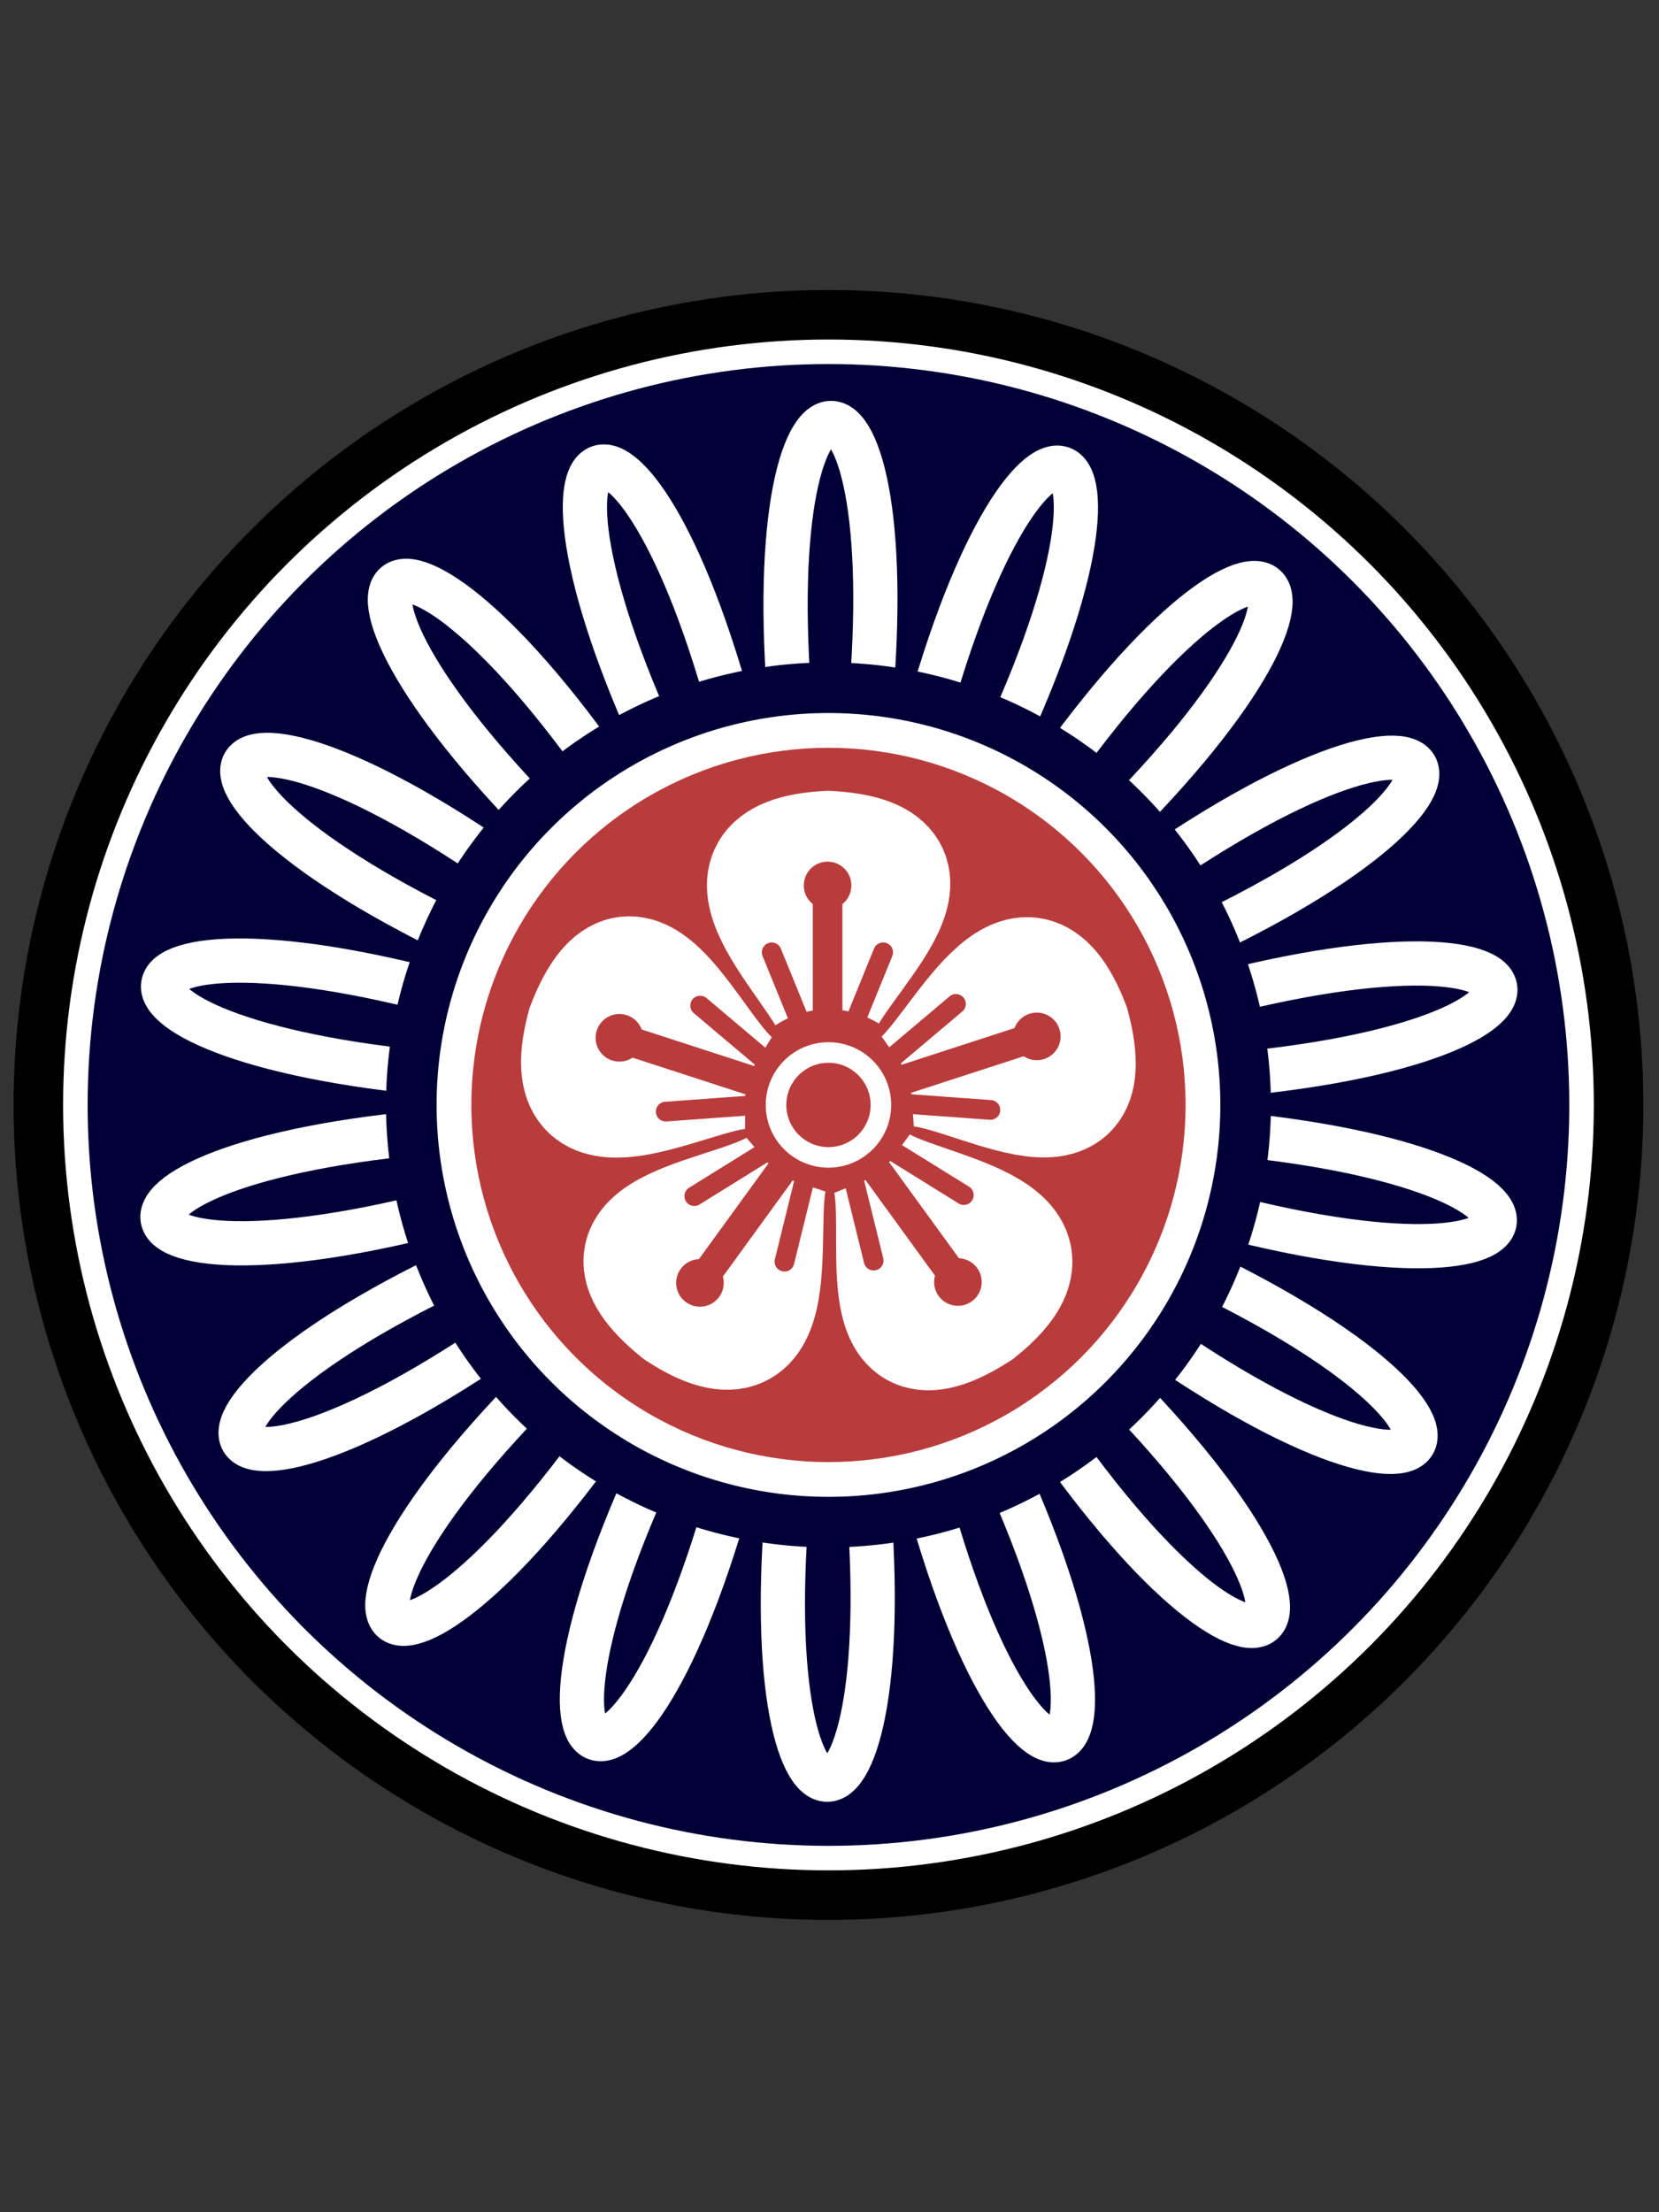 <svg xmlns="http://www.w3.org/2000/svg" xmlns:xlink="http://www.w3.org/1999/xlink" width="300" height="400" viewBox="0 0 300 400"><rect x="0" y="0" width="300" height="400" fill="#333333" stroke="none"/><g transform="translate(-207.387 -311.331)scale(.893)"><circle cx="400" cy="572.362" r="160" style="opacity:1;fill:#fff;fill-opacity:1;fill-rule:nonzero;stroke:#000;stroke-width:10.033;stroke-linecap:butt;stroke-linejoin:round;stroke-miterlimit:4;stroke-dasharray:none;stroke-dashoffset:0;stroke-opacity:1"/><circle cx="400" cy="572.362" r="145" style="opacity:1;fill:#000037;fill-opacity:1;fill-rule:nonzero;stroke:#000037;stroke-width:10.033;stroke-linecap:butt;stroke-linejoin:round;stroke-miterlimit:4;stroke-dasharray:none;stroke-dashoffset:0;stroke-opacity:1"/><g transform="translate(.354)"><path id="a" d="M392.327 496.48c-8.272-82.935 24.083-82.938 15.288 0" style="fill:none;fill-rule:evenodd;stroke:#fff;stroke-width:8.955;stroke-linecap:round;stroke-linejoin:miter;stroke-miterlimit:4;stroke-dasharray:none;stroke-opacity:1"/><g transform="translate(-31 -64.5)"><use xlink:href="#a" width="100%" height="100%" transform="rotate(20 230.025 691.537)"/><use xlink:href="#a" width="100%" height="100%" transform="rotate(40 325.532 646.348)"/><use xlink:href="#a" width="100%" height="100%" transform="rotate(60 358.702 630.653)"/><use xlink:href="#a" width="100%" height="100%" transform="rotate(80 376.35 622.303)"/><use xlink:href="#a" width="100%" height="100%" transform="rotate(100 387.87 616.852)"/><use xlink:href="#a" width="100%" height="100%" transform="rotate(120 396.42 612.807)"/><use xlink:href="#a" width="100%" height="100%" transform="rotate(140 403.39 609.509)"/><use xlink:href="#a" width="100%" height="100%" transform="rotate(160 409.52 606.608)"/><use xlink:href="#a" width="100%" height="100%" transform="matrix(-1 0 0 -1 830.56 1207.766)"/><use xlink:href="#a" width="100%" height="100%" transform="rotate(200 421.04 601.158)"/><use xlink:href="#a" width="100%" height="100%" transform="rotate(220 427.17 598.258)"/><use xlink:href="#a" width="100%" height="100%" transform="rotate(240 434.14 594.96)"/><use xlink:href="#a" width="100%" height="100%" transform="rotate(260 442.69 590.914)"/><use xlink:href="#a" width="100%" height="100%" transform="rotate(-80 454.21 585.464)"/><use xlink:href="#a" width="100%" height="100%" transform="rotate(-60 471.859 577.113)"/><use xlink:href="#a" width="100%" height="100%" transform="rotate(-40 505.028 561.419)"/><use xlink:href="#a" width="100%" height="100%" transform="rotate(-20 600.536 516.23)"/></g></g><circle cx="400" cy="572.362" r="84.474" style="opacity:1;fill:#fff;fill-opacity:1;fill-rule:nonzero;stroke:#000037;stroke-width:10.24;stroke-linecap:butt;stroke-linejoin:round;stroke-miterlimit:4;stroke-dasharray:none;stroke-dashoffset:0;stroke-opacity:1"/><circle cx="400" cy="572.362" r="72.315" style="opacity:1;fill:#b93c3c;fill-opacity:1;fill-rule:nonzero;stroke:none;stroke-width:12;stroke-linecap:round;stroke-linejoin:round;stroke-miterlimit:4;stroke-dasharray:none;stroke-dashoffset:0;stroke-opacity:1"/><g id="c" transform="translate(-.177 .088)"><path d="M401.332 554.245c-3.146-9.94-29.568-32.568-1.223-34.015 29.37 1.6.872 23.529-1.718 34.178" style="fill:none;fill-rule:evenodd;stroke:#fff;stroke-width:23.11;stroke-linecap:butt;stroke-linejoin:miter;stroke-miterlimit:4;stroke-dasharray:none;stroke-opacity:1"/><path d="M400 555.191v-25.657" style="fill:none;fill-rule:evenodd;stroke:#b93c3c;stroke-width:6;stroke-linecap:round;stroke-linejoin:round;stroke-miterlimit:4;stroke-dasharray:none;stroke-opacity:1"/><circle cx="400" cy="527.834" r="4.819" style="opacity:1;fill:#b93c3c;fill-opacity:1;fill-rule:nonzero;stroke:none;stroke-width:3;stroke-linecap:round;stroke-linejoin:round;stroke-miterlimit:4;stroke-dasharray:none;stroke-dashoffset:0;stroke-opacity:1"/><path id="b" d="m404.688 557.487 6.565-16.11" style="fill:none;fill-rule:evenodd;stroke:#b93c3c;stroke-width:4;stroke-linecap:round;stroke-linejoin:miter;stroke-miterlimit:4;stroke-dasharray:none;stroke-opacity:1"/><use xlink:href="#b" width="100%" height="100%" transform="matrix(-1 0 0 1 799.938 0)"/></g><circle cx="400" cy="572.362" r="16.035" style="opacity:1;fill:#fff;fill-opacity:1;fill-rule:nonzero;stroke:#b93c3c;stroke-width:6.67;stroke-linecap:round;stroke-linejoin:round;stroke-miterlimit:4;stroke-dasharray:none;stroke-dashoffset:0;stroke-opacity:1"/><circle cx="400" cy="572.362" r="8.537" style="opacity:1;fill:#b93c3c;fill-opacity:1;fill-rule:nonzero;stroke:none;stroke-width:6;stroke-linecap:round;stroke-linejoin:round;stroke-miterlimit:4;stroke-dasharray:none;stroke-dashoffset:0;stroke-opacity:1"/><use xlink:href="#c" id="d" width="100%" height="100%" x="0" y="0" transform="rotate(-72 399.973 572.358)"/><use xlink:href="#d" id="e" width="100%" height="100%" x="0" y="0" transform="rotate(-72 399.973 572.358)"/><use xlink:href="#e" id="f" width="100%" height="100%" x="0" y="0" transform="rotate(-72 399.973 572.358)"/><use xlink:href="#f" width="100%" height="100%" transform="rotate(-72 399.973 572.358)"/></g></svg>